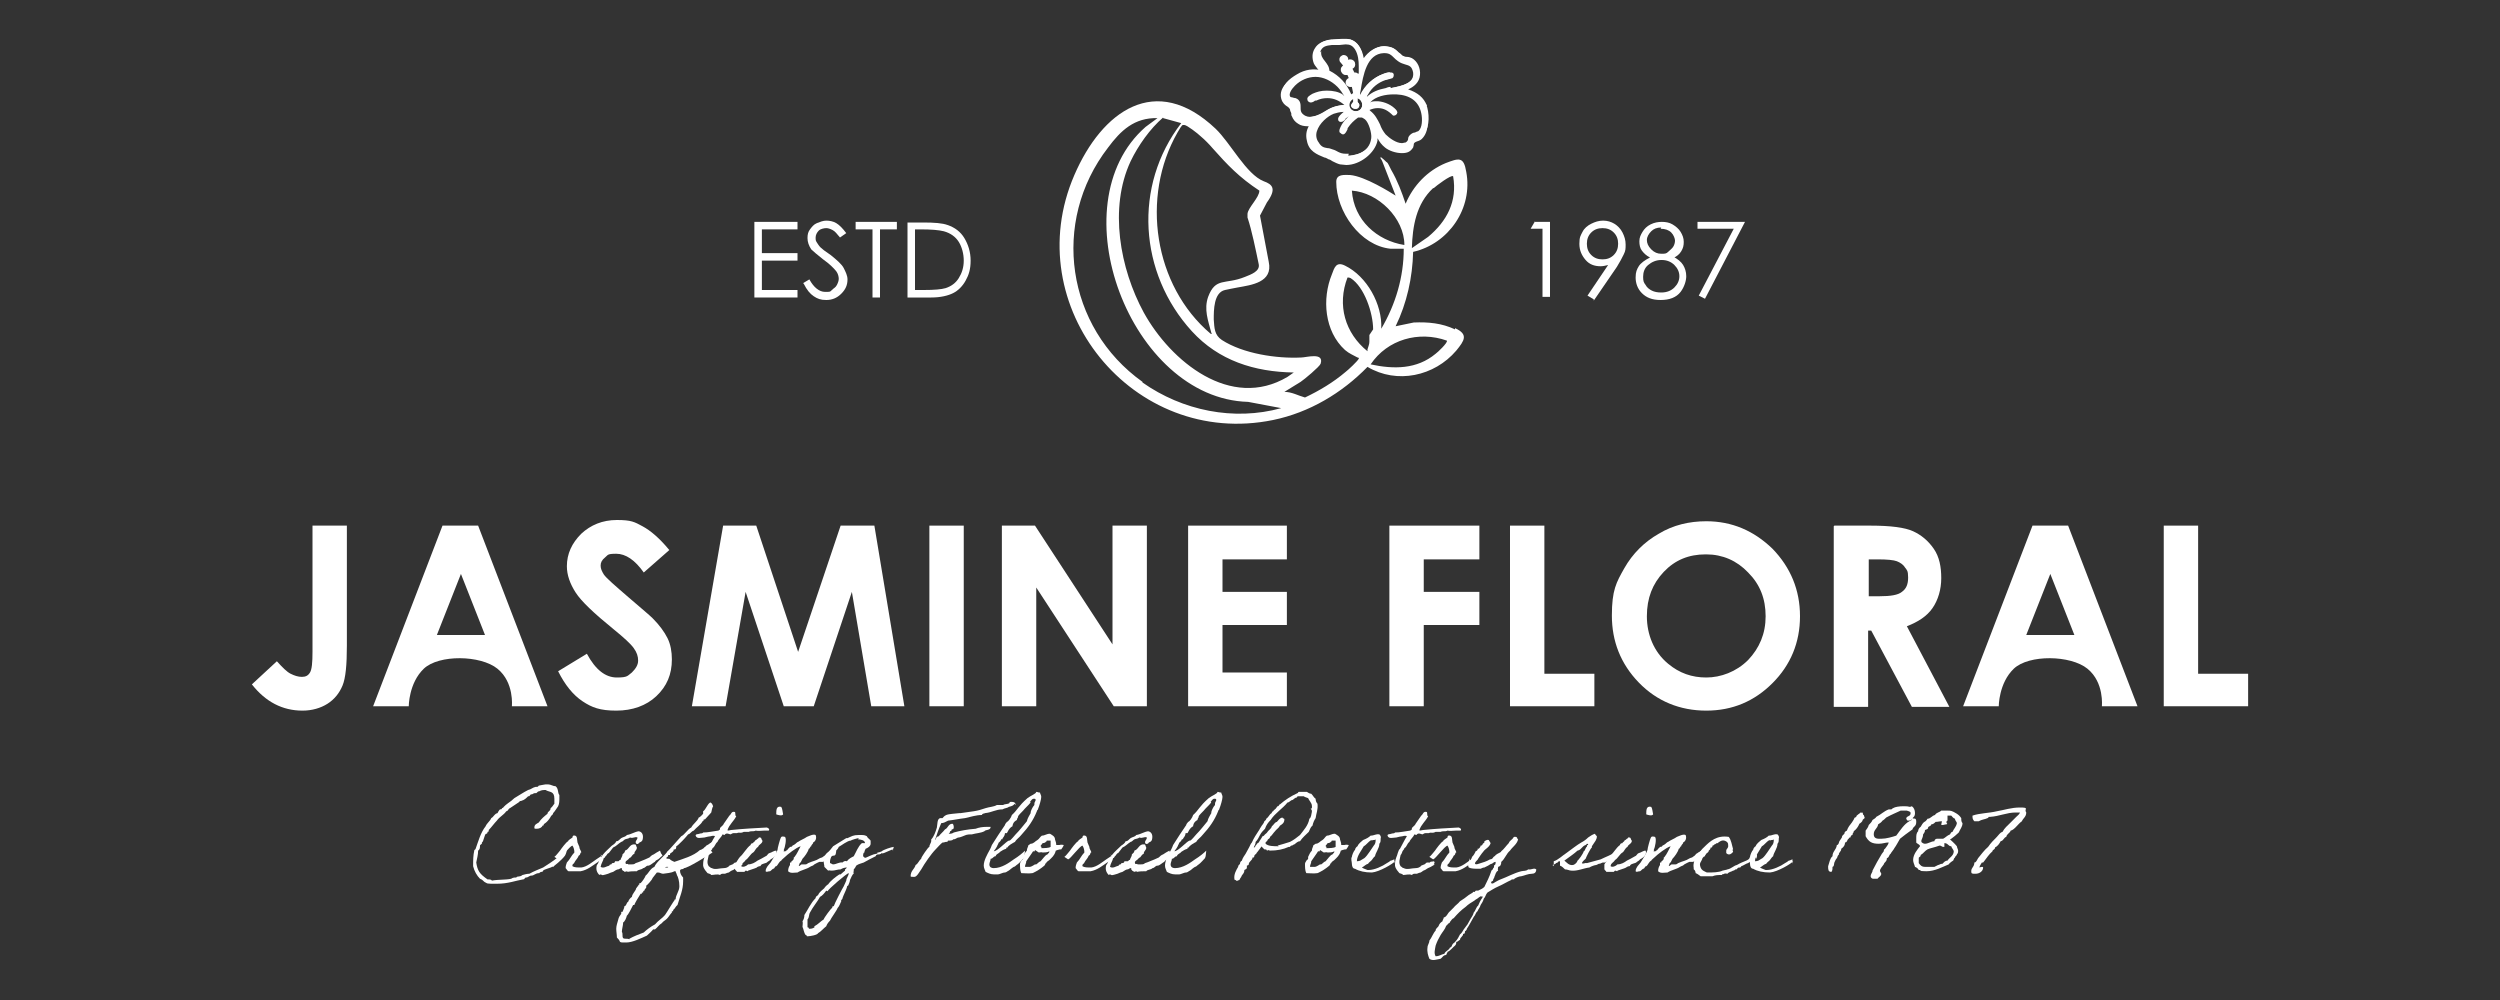 <svg viewBox="0 0 400 160" version="1.1" height="160" width="400" xmlns="http://www.w3.org/2000/svg" id="Layer_1">
  
  <rect x="0" y="0" width="400" height="160" fill="#333333" stroke="none"/>
  
  <defs>
    <style>
      .st0 {
        fill: #fff;
      }
    </style>
  </defs>
  <g>
    <path d="M90.7,135.4c0,0,.1.8-.3,1.5-.6.8-1.7,1.6-1.8,1.7h0c0,.2-.3,0-.3.1s-1.3.4-1.4.6c0,.3-.5.1-.6.4-.7,0-.8.4-1.3.4-.3,0-.5.3-.8.3s-.2.3-.5.3c-1.2.2-2.4.7-4.2.7s-1.4,0-2-.3c-.2-.2-.4-.4-.7-.5-.5-.5-.9-1.2-1.1-2,0-1,0-1.7.2-2.6,0,0,.2-.1.2-.2.4-1.1.8-2.6,1.6-3.6.2-.5.7-.8.9-1.3.4-.2.5-.7,1-.8.1-.2.2-.4.4-.6,0,0,.3,0,.3-.1s0,0,0-.1c0,0,.2,0,.3-.2.2-.2.4-.4.7-.6.3-.2.7-.5,1-.8.7-.4,1.4-.9,2.2-1.3.5-.1.7-.4,1.2-.5,0,0,0,0,0,0,0,0,0,0,.1,0h.1c.2,0,.2-.1.3-.2.4-.1.6-.1,1.1-.2.1,0,.3,0,.4,0,.4,0,.8.3,1.2.3.5.4.3,1.1.6,1.4v.4c0,.5,0,1-.2,1.4-.3.4-.5.8-.8,1.1,0,.3-.3.3-.4.6-.6,1-1.1,1.1-1.1,1.2,0,.1,0,.2-.2.2h0c-.1.3-.5.5-.9.5s-.4,0-.4-.2c0-.5.4-.6.7-.8.4-.6.9-1,1.4-1.4,0-.4.5-.4.5-.9.3-.2.4-.5.6-.7,0-.2,0-.5,0-.8,0-1.3-.8-1-1.4-1.4-.3,0-.7,0-1,.2-.3,0-.3.2-.5.3,0,0-.1,0-.2,0-.3,0-.3.2-.6.2-.2,0-.2.3-.4.3s0,0-.1,0c-.3.3-.6.6-1,.7-.1.1-.4,0-.4.2-.5.3-1,.7-1.5,1-.3.1-.3.5-.6.5-.4.6-1.1.9-1.5,1.5-.4.4-.9,1.1-1.3,1.5,0,.2,0,.3-.2.3h0c0,.1,0,.3-.2.3-.3,0-.4,1.3-.7,1.4.1.3-.3.3-.3.5,0,.3,0,.6-.3.8,0,.7-.2,1.3-.3,1.9.2,1.3.5,1.8,1.8,2.7.3,0,.6,0,.7.2,1-.2,2.2-.1,3.1-.3.1-.1.4-.2.6-.2s.2,0,.2,0c.2-.3.5,0,1-.4.4-.1.7-.2,1.1-.2.7-.4,1.5-.7,2.2-1,.8-.5,1.7-1.1,2.3-1.6.5-.4.9-1,1.3-1.5Z" class="st0"></path>
    <path d="M96.1,136.7s.2.6.2.6c0,0-.6.6-.6.6-.9.6-1.7,1.3-2.8,1.5-.5,0-1.1,0-1.5,0-.2,0-.2,0-.4,0,0,0,0,0,0,0-.2,0-.3-.3-.5-.5,0-.4.1-.6.2-.9.5-.5.7-1.1,1.2-1.6,0-.4-.1-.8-.3-1.1-.5.1-1.9,2.1-2.3,2.2,0,0-.6-.4-.6-.4.3-.2.7-.8.9-1,.2-.3,1-1.4,1.3-1.5,0-.2.6-.5.7-.6,0-.1,0-.4.4-.3.4.1.3.6.4,1.1.1.2.2.5.3.7,0,.4.3.6.3.9-.2,0-.1.2-.2.3,0,.1-.2.2-.2.2-.2.5-.5.7-.7,1.1,0,.2-.4.2-.3.6.3.2.8.2,1.4.2.9-.1,1.8-.9,2.4-1.3.3-.2.9-.6.9-.6Z" class="st0"></path>
    <path d="M106,136.9c-.3.2-.6.6-.9.7-.3.1-.2.3-.5.4-.3.2-.5.4-.8.5-.2,0-.3,0-.5.2-.2.1-.2.2-.4.2-.3.3-.8.2-1,.5-.6,0-1,0-1.5.1,0-.2-.3,0-.5,0,0-.2-.3-.1-.3-.3-.2,0,0-.4-.2-.3-.2,0-.3.2-.5.2-.2,0-.5.2-.8.4-.1,0-.6.2-.8.3-.1,0-.8.3-1,.2,0,0-.2-.2-.4,0-.4-.4-.6-.9-.4-1.6.2-.2.3-.5.4-.9.3-.2.4-.6.6-.8.4-.5.9-.9,1.4-1.4.3-.2.6-.4.7-.7.4,0,.5-.3.8-.5.3-.2.7-.2.9-.5.7-.1,1.2-.5,1.9-.6.6.1.8.7.6,1.4-.1.2-.2.3-.5.4,0,.2-.2.1-.2.2,0,.1-.2,0-.3,0-.3-.4.2-.6.2-1-.4-.2-.7.2-1.2,0-.2.2-.6.2-.8.3-.2.1-.4.4-.6.4-.5.3-.8.7-1.3.9-.2.3-.5.6-.7.9-.2,0-.3.3-.4.4-.2.1-.2.4-.4.4-.1.5-.4.8-.5,1.4.5.3.9-.1,1.4-.2,0-.2.1-.1.2-.2.1,0,.2,0,.2-.2.2,0,.5,0,.5-.3.2,0,.4,0,.5,0,.2,0,.2-.3.4-.2,0-.3.3-.5.3-.9.2-.2.4-.3.4-.6.7-.2.7-1.1,1.6-1,.2,0,.2.4.3.5,0,.5-.4.5-.4,1-.3.1-.4.4-.6.6-.2,0-.3.3-.5.4-.1.1-.4.2-.3.5,0,.3.4,0,.4.2.1,0,.3,0,.5,0,.3,0,.5,0,.7-.2.3-.1.6-.2.8-.3.5-.2,1-.4,1.4-.6.2-.2.4-.4.7-.5.3-.2.6-.4,1-.6,0,0,.2.6.3.6Z" class="st0"></path>
    <path d="M114,136.4c-.6.4-4.1,2.6-4.6,2.5,0,.3-.5,0-.6.4,0,.4.2.8.5,1.1,0,.1,0,.2,0,.3s0,.1,0,.1c0,0,0,.1,0,.2,0,1.4-.5,2.4-.9,3.8-.3.2-.4.6-.7.8v.2h-.2v.2c-.3.3-.5.7-.8,1-.3.3-.6.4-.8.7-.5.3-.7.7-1.1,1h-.3c-.1.2-.9.9-1,1-.9.4-2.3,1.1-3.3,1.1s-.7,0-1-.1c-.1-.3-.3-.5-.5-.7h0c0-.5-.1-.9-.1-1.4s.2-1,.3-1.4h0c.1-.5.3-.7.5-1v-.3h.2c.1-.3.3-.6.3-.9.4-.1.3-.6.6-.7.1-.3.3-.6.6-.8.1-.6.6-.9.7-1.4.1,0,.1-.3.3-.3,0-.1,0-.2.2-.3v-.2h.2c.3-.3.7-.9.8-1.2.5-.4.7-1.1,1.4-1.4.3-.8,1.8-1.9,2.1-2.5.2-.1,1.9-2.1,2.2-2.4.5-.2,1.1-1.2,1.6-1.4.3-.6,1-1,1.2-1.6.2,0,.7-.6.7-.6v-.4c.4-.2.8-1.4,1.2-1.4.3.2.3.4.4.6-.2.3-.2.7-.3,1-.4.4-.7.8-1,1.1h-.2c0,.2-.1.3-.2.3-.2.5-1,1-1.4,1.5-.4.1-.5.5-.9.6-.2.3-1.7,1.9-1.9,1.9,0,.2,0,.6-.4.5,0,.4-.4.5-.6.7v.2h-.3v.2c-.1.1-.3.2-.3.3.1.2.5,0,.6.2.2.2.5.3.7.4,1.4-.5,3-.9,4.1-1.9.2,0,.4-.2.6-.3.1-.2.3-.2.4-.4.5-.2.7-.6,1.2-.6h0c0,.1,0,.2,0,.3s0,.1,0,.2c0,0-.5.6-.6.7ZM100.7,150.2c.7-.4,1.5-.7,2.3-1,.4-.4,1.2-1,1.8-1.3.5-.6,1.2-1,1.6-1.5.3-.4,1.4-2.3,1.5-2.3,0-.1,0-.2.2-.2,0-.7.6-1.3.6-2.1s-.2-1.5-.4-1.8c0-.2-.2-.4-.2-.6h-.2c-.5.3-1.3.3-1.8.4-.3,0-.5-.2-.8-.2h-.2c-.2.3-.5.6-.7.9,0,.2-.9,1.2-1,1.2v.3c-.1.2-.3.3-.3.5-.2,0-.2.2-.2.3h-.2v.2h-.2c-.2.3-1,1.6-1,1.8h-.2c-.2.4-.8,1.6-1,1.7-.1.4-.3.9-.6,1.1,0,.5-.2,1-.2,1.5.2.3,0,.7.2,1,.3.2.7,0,1,.2ZM106.3,138.8c.1,0,.2,0,.4,0s.2,0,.2-.1h0s-.2,0-.2,0c-.1,0-.3,0-.3.2Z" class="st0"></path>
    <path d="M118.9,138.3c-.4.2-.6.4-.9.5-.2,0-.5.3-.7.4,0,0-.3.1-.4.2-.1,0-.1.1-.3.2-.1,0-.4.1-.6.2-.3,0,0,0-.3,0-.2,0-.3,0-.5.2-.4-.2-1,0-1.4,0-.1-.2-.4-.2-.6-.3-.2-.3-.6-.6-.7-1.2,0-.4,0-.8.2-1.3.2-.4.3-1.2.6-1.4.4-.7.7-1.4,1.1-2-.1-.1-.4-.1-.7,0-.2,0-.6.1-1,.2-.5,0-1.2.3-1.4-.3,0-.3.4-.2.6-.3.2-.1.5,0,.6-.2.8,0,1.6-.2,2.4-.3.1,0,.3-.2.3-.2,0,0,0-.2,0-.2.1-.2.5-.4.6-.7.3-.4.6-.9.9-1.3.3-.2.3-.7.8-.6.3,0,0,.6.3.7-.4.8-1.1,1.3-1.4,2.2,0,.2.4,0,.6,0,1.9-.2,3.8-.3,5.7-.4.2.1.5.2.3.5-.4,0-.8,0-.8,0-.5,0-.8.1-1.3,0-.4.2-.7,0-1.1.2-.3,0-.6,0-.8,0-.6.3-.6,0-1.1.2q-.2,0-.5,0c-.2,0-.3.1-.5.2-.2,0-.6-.3-.9,0,0,.2-.3,0-.4,0-.2.5-.6.7-.8,1.2-.4.3-.4.8-.8,1,0,.2-.2.3-.3.5-.1.2-.1.4-.3.6-.1.6-.4,1.2,0,1.8.2.1.3.3.5.3,0,0,0,0,0,0,.5.3,1.3,0,1.9,0,.3,0,.7-.1.9-.4,0,0,.5-.2.5-.2.1,0,.2-.2.4-.3.1,0,.4,0,.5,0,0-.2.4-.1.6-.2.3.2,0,.4,0,.5Z" class="st0"></path>
    <path d="M121.7,138.6c0-.1-.6.1-.6.2-.4.2-.9.3-1.4.5,0,.2-.2,0-.4,0,0,0-.2.2-.2.2-.4,0-.9,0-1.2,0,0-.2-.3-.2-.3-.5,0-.3,0-.6,0-.7.2-.3.6-1,.8-1.2.5-.4,1.1-1.5,1.7-1.9,0-.2.2-.3.4-.3,0-.2.3-.2.3-.4.2-.1.3-.2.4-.3.2,0,.1-.3.4-.2.3,0,.2.4.4.5,0,.5-.6.6-.7,1-.4.2-.5.7-.8.9-.4.2-.8,1-1.2,1.2-.2.4-.7.5-.7,1,.3.2.8,0,1.1-.3.6,0,1.1-.3,1.5-.6.4-.2.8-.4,1.3-.7.3-.1.3-.4.6-.5.4-.1.7-.4,1.1-.4.2.5-.1,1-.9,1.4-.1.2-.4.3-.5.4-.2.3-.9.2-1.1.6ZM125,129.1c.2.3.2.8.3,1.2-.2.3-.8.1-1.1,0,0-.7,0-1.4.8-1.2Z" class="st0"></path>
    <path d="M131.1,137.9c-.3.1-.4.2-.8.4-.3.3-.4.2-.7.4-.6.4-1.4.5-2,.9-.5,0-1.1.2-1.5-.2,0-.4.1-.7.3-1,0,0,0-.2,0-.2,0,0,0-.1,0-.2,0,0,.1,0,.2,0,0-.1,0-.2.2-.3,0,0,.2-.2.2-.3,0,0,0-.1,0-.2,0,0,.1,0,.2-.2.2-.2.7-1.2.9-1.6-.7.2-2.1,1.3-2.6,1.8-.2.2-.4.3-.5.5-.4.2-.5.7-.8.9-.3,0-.2.4-.5.4-.2.1-.3.3-.5.4-.4,0-.5.2-.7,0,0-.4.2-.6.3-.8.2-.2.3-.4.5-.6.3-.5.9-1.4,1.1-2,0-.3.4-1.7.5-1.9.1-.3.3-.3.7-.2.3.3,0,1.7-.2,2.1.1,0,0,0,0,.2h0c0,.2.1-.1.3,0,.2,0,0-.2.3-.2,0-.2.3-.3.4-.5.2,0,.3,0,.4-.2.2-.1.4-.2.6-.4,0,0,.2-.2.3-.2.4-.3,1-.5,1.4-.8.3-.1,1-.5,1.4-.3.2.5,0,1-.4,1.2,0,.3-.3.3-.3.6-.2,0-.2.4-.4.4-.1.5-.7,1.3-1,1.6-.1.2-.2.4-.3.6-.2,0-.2.4-.3.5.1.2.3-.2.5-.2.2,0,.4,0,.6,0,.2,0,.2-.1.4-.2.9-.4,1.1-.3,1.9-.8.4-.1.3-.1.6-.3.2-.1.3-.3.4-.4.1,0,.4-.3.5-.3.3-.2.6-.4,1.1-.5,0,.8-.1,1.1-.4,1.1-.2,0-.4.1-.4.2-.3.3-1,.6-1.3.8Z" class="st0"></path>
    <path d="M142.8,135.9c-.5.2-.9.4-1.4.6h0c-.2,0-.2.1-.4,0,0,.2-.2.1-.3.2-.3,0-.5,0-.6.3-.4.2-1.6.8-1.9,1-.5.2-.8.2-1.2.5-.1.2-.2.4-.4.6,0,0,0,.1,0,.2,0,.2-.1.3,0,.5-.2,0-.5.8-.6,1,0,.2-.2.7-.3.9-.1,0-.2.1-.2.3-.2.6-.5,1.1-.7,1.7h0c0,.3-.3.2-.2.5-.2.4-.3.8-.6,1.1,0,.2-1.1,1.7-1.2,2-.3.3-.5.6-.6.9-.4.3-.9.9-1.3,1.1-.1.3-1.3.5-1.6.5h-.2c0-.1-.1-.2-.2-.2-.3-.4-.3-.9-.5-1.3h0c0-.4.1-.6,0-.9.2-.3.3-.6.3-1,.6-.9,1-1.9,1.8-2.7,0-.3.2-.3.4-.5.2-.5.7-.8,1-1.1,0-.1.5-.6.6-.6.4-.6,1.2-1.2,1.8-1.6h.2c.3-.3.5-.4.7-.6v-.2c.1,0,.3-.3.3-.3-.3,0-.7.1-1,.3-.5,0-.9.2-1.4.2s-.3-.1-.6,0c-.2-.2-.4-.4-.6-.6h0c0-.3-.1-.5-.1-.7,0-.6.3-1,.5-1.5.4-.3.7-.7,1-1.1l2.1-1.3h.2c.7-.3.9-.5,1.8-.5s.9,0,1.3.2c.1.3.4.4.6.7v.5c0,.4-.5.7-.8.8-.1.2-.2.4-.2.6-.2,0-.2.4-.2.6h0c0,0,.2.2.2.2.1,0,.2.1.3,0,.5-.2,1-.5,1.6-.6.1,0,.2,0,.2-.2.3,0,.4-.1.7-.2.1-.2,1.6-.7,1.9-.7s0,0,0,0c0,.2-.2.4-.1.7ZM132.2,142.5c-.3.4-.6.8-1,1-.3.6-1.2,1.7-1.6,2.5-.2.3-.1.8-.4,1.1,0,0,0,.2,0,.2v1c0,.2.3,0,.2.3,0,0,.1,0,.2,0,.3,0,.5-.1.7-.2v-.2c.6-.3,1-.8,1.5-1.1,0-.2,1.2-1.8,1.3-1.8.1,0,0-.4.3-.3.1-.4,1.4-2.9,1.6-3.2.2-.4.3-.7.4-.9,0-.4.4-.8.4-1.2s0,0,0,0c-.3,0-3.3,2.6-3.4,2.9ZM137.4,134.1c-.2,0-1.2.3-1.3.4-.5,0-1.5.8-1.9,1-.1.3-.3.5-.6.7-.1.3-.3.5-.6.7,0,.3-.2.6-.2.9s0,.2,0,.3c.2,0,.3.2.5.2.5,0,1-.4,1.5-.3.2-.2.4-.3.7-.2.3-.4.7-.6,1.1-.8.4-.7.7-1.6,1.3-2.1.2,0,.3,0,.5,0h0c0-.5-.8-.6-1.1-.6Z" class="st0"></path>
    <path d="M162.3,128.6c-.1.3-.5.4-.9.5-.2.2-.7.2-1,.4-1.1,0-1.7.5-2.8.6-.1.1-.4,0-.5.3-.9,0-1.8.3-2.7.5-.9.1-1.8.3-2.7.4-.4.2-.7.4-1.1.4-.4.9-.7,1.8-1,2.7,0,0,0,0,0,0,.1,0,.2-.4.3-.5h0c.1,0,.2-.1.3-.1s0,0,0,0c.3-.4.7-.7,1-1.1.5-.2.5-.9,1.2-.9.1,0,.2.3.2.5s0,.4-.3.4c-.1.1,0,.3-.3.3h0s0,0,0,.1c0,.2-.2.2-.2.3,0,0,.1,0,.2,0,.2,0,.5-.1.6-.2,1.1-.3,2.2-.5,3.5-.6.5-.2,1.1-.3,1.7-.3,0,0,0,0,0,0,.2,0,.4,0,.5,0s.1,0,.2,0c0,.6-.8.4-1,.7-.6.3-1.3.3-2,.5,0,0,0,0,0,0-.4,0-.8,0-1.2.2,0,0-.7.3-.9.3s0,0-.1,0c-.3.1-.4.3-.8.3-.1.2-.5.2-.8.2,0,0,0,0,0,0-.1,0,0,.2-.2.2s0,0-.1,0,0,0,0,0h0c-.2,0-.3.1-.5.1s0,0-.1,0c-.4.3-.7.7-1.1,1.1-.7.7-1.8,2.3-2.3,3.2-.3.4-.7,1.2-1.1,1.2s-.6,0-.6-.1c0-.9.6-1.1.8-1.8.4-.2.5-.7.9-1,0,0,0,0,0-.1,0-.1,1.1-1.8,1.3-1.8,0-.4.3-.6.3-1s0-.1,0-.2c.4-.4.7-1.2.9-1.9.1-.4,0-1.5.6-1.5s.1,0,.3,0c.2-.2.2-.3.6-.5.5-.2,1.4-.2,2.1-.3.1,0,.1,0,.2,0,.7-.1,1.4-.2,2.1-.3.7-.1,1.3-.3,1.9-.5.6-.2,1.3-.2,1.8-.5,0,0,.1,0,.2,0,.3,0,.4,0,.7,0h.1c.3-.2.7-.1,1-.3,0,0,0-.2.2-.2h0c0,0,.1,0,.2,0,.3,0,.6.1.6.5Z" class="st0"></path>
    <path d="M163.8,137.3s-.8.9-1,1c-.2.1-.4.4-.6.4-.2.1-.8.6-.8.6-.1,0-.4.3-.6.3s0,0-.1,0c-.2,0-.8.3-1,.3-.5,0-.5,0-.7,0-.5,0-.9-.2-1.3-.4-.1-.3-.3-.6-.3-1,0-.8.5-1.7,1-2.6.1-.2.2-.4.3-.7.7-1.1,1.4-2.2,2.1-3.2,0-.2.2-.3.3-.5.2,0,.7-.7.8-1.1.9-.8,1-1.4,2.5-2.7.5-.4,1.4-.7,1.4-1,.2,0,.3.1.5.1s0,0,.1,0c0,.2.2.4.2.7,0,.4-.3,1.4-.5,1.9,0,.2-.2.2-.2.4-.6,1.5-1.4,2.6-2.5,3.8-.3.4-.8.7-1,1.1-.4.2-1.1.6-1.2.9-.2,0-.2,0-.2.2-.4.1-.7.3-1,.5-.2.3-.6.3-.7.7-.4,0-.4.4-.8.4,0,.3-.2.6-.2.9,0,.5.4.6.7.6,1.3,0,2.5-.9,3.2-1.4.8-.5,1.4-1,1.8-1.4,0,0-.1,1-.1.9ZM164.9,128.4c-.4.5-.9.9-1.2,1.3-.2.2-.8.8-.8.9,0,.3-.2.3-.2.6-.6.3-.7.8-.7,1-.6.3-.8,1-.9,1.1,0,0-.2,0-.3,0-.1.7-.4.7-.4.9s-.2,0-.2.1-.3.5-.4.5c0,0-.2.5-.2.4,0,.2-.5.9-.6,1,.6,0,1.9-1.5,2.4-1.7,0,0,0,0,.1,0,.2,0,.8-.8,1-1,.7-.7,1.2-1.4,1.8-2.1.1-.5.4-.9.6-1.3.1,0,0,0,0-.1,0-.2.3-.9.6-1.2,0,0,0-.1,0-.2,0-.3.2-.4.2-.6s-.1-.2-.3-.2c-.3,0-.4.3-.6.5Z" class="st0"></path>
    <path d="M164.5,135.3c0,0,.2-.2.4-.3.5,0,.7-.4,1.1-.6.3-.2.4-.5.7-.7.5,0,.7-.3,1.3-.3.3.2.8.4.8.9.1.3.2.6.2.9,0,0,.1,0,.2,0,.2,0,0,0,.3,0,.3-.1.7,0,.7,0,0,.1-.3.6-.4.7,0,0-.1,0-.2,0-.3.1-.1,0-.4.1-.3.1-.3.1-.3.2-.2.7-.6,1-1,1.4-.1.1-.5.3-.5.5-.2,0-.1.2-.3.4-.6.5-1.2.9-1.9,1.2-.6.1-1.4,0-1.8,0-.2-.4-.2-1-.2-1.5,0-.2.2-.4.3-.6,0,0,.2-.1.2-.2,0-.1,0-.2,0-.3.2-.4.3-.7.6-1,0-.2.1-.5.2-.7ZM165.4,136.2c-.2,0-.2.2-.3.3-.3.4-.6.9-.9,1.3,0,.4-.2.5-.2.9h.8c.2,0,.8-.4.8-.4,0,0,0,0,.2,0,.3-.2.4-.4.7-.5.2-.2.3-.4.5-.6.2-.2.3-.4.6-.5.1-.2.3-.2.3-.5-.3.2-.8.2-1.1.2-.1-.1-.4,0-.6,0-.2-.1-.4-.3-.6-.4,0,.1-.1.1,0,.2ZM167.4,134.6c-.1.2-.3.3-.6.3,0,.2-.5.4-.2.6,0-.1.1,0,0,.2.5,0,1.2,0,1.5-.2,0-.3,0-.8,0-1-.1,0-.5,0-.6,0,0,0-.1,0,0,.2Z" class="st0"></path>
    <path d="M177.7,136.7s.2.6.2.6c0,0-.6.6-.6.6-.9.6-1.7,1.3-2.8,1.5-.5,0-1.1,0-1.5,0-.2,0-.2,0-.4,0,0,0,0,0,0,0-.2,0-.3-.3-.5-.5,0-.4.1-.6.2-.9.5-.5.7-1.1,1.2-1.6,0-.4-.1-.8-.3-1.1-.5.1-1.9,2.1-2.3,2.2,0,0-.6-.4-.6-.4.3-.2.7-.8.9-1,.2-.3,1-1.4,1.3-1.5,0-.2.6-.5.7-.6,0-.1,0-.4.4-.3.4.1.3.6.4,1.1.1.2.2.5.3.7,0,.4.3.6.3.9-.2,0-.1.2-.2.3,0,.1-.2.2-.2.2-.2.5-.5.7-.7,1.1,0,.2-.4.2-.3.6.3.2.8.2,1.4.2.9-.1,1.8-.9,2.4-1.3.3-.2.9-.6.9-.6Z" class="st0"></path>
    <path d="M187.5,136.9c-.3.2-.6.6-.9.7-.3.1-.2.3-.5.4-.3.2-.5.4-.8.5-.2,0-.3,0-.5.2-.2.1-.2.2-.4.2-.3.3-.8.2-1,.5-.6,0-1,0-1.5.1,0-.2-.3,0-.5,0,0-.2-.3-.1-.3-.3-.2,0,0-.4-.2-.3-.2,0-.3.2-.5.2-.2,0-.5.2-.8.4-.1,0-.6.2-.8.3-.1,0-.8.3-1,.2,0,0-.2-.2-.4,0-.4-.4-.6-.9-.4-1.6.2-.2.3-.5.4-.9.3-.2.4-.6.6-.8.4-.5.9-.9,1.4-1.4.3-.2.6-.4.7-.7.4,0,.5-.3.8-.5.3-.2.7-.2.9-.5.7-.1,1.2-.5,1.9-.6.6.1.8.7.6,1.4-.1.2-.2.3-.5.4,0,.2-.2.1-.2.2,0,.1-.2,0-.3,0-.3-.4.2-.6.2-1-.4-.2-.7.2-1.2,0-.2.2-.6.2-.8.3-.2.1-.4.4-.6.4-.5.3-.8.7-1.3.9-.2.3-.5.6-.7.9-.2,0-.3.3-.4.4-.2.1-.2.4-.4.4-.1.5-.4.8-.5,1.4.5.3.9-.1,1.4-.2,0-.2.1-.1.2-.2.1,0,.2,0,.2-.2.2,0,.5,0,.5-.3.2,0,.4,0,.5,0,.2,0,.2-.3.4-.2,0-.3.3-.5.3-.9.2-.2.4-.3.4-.6.7-.2.7-1.1,1.6-1,.2,0,.2.4.3.5,0,.5-.4.5-.4,1-.3.1-.4.4-.6.6-.2,0-.3.3-.5.4-.1.1-.4.2-.3.5,0,.3.4,0,.4.2.1,0,.3,0,.5,0,.3,0,.5,0,.7-.2.3-.1.6-.2.8-.3.5-.2,1-.4,1.4-.6.2-.2.4-.4.7-.5.3-.2.6-.4,1-.6,0,0,.2.6.3.6Z" class="st0"></path>
    <path d="M192.8,137.3s-.8.9-1,1c-.2.1-.4.4-.6.4-.2.1-.8.6-.8.6-.1,0-.4.3-.6.3s0,0-.1,0c-.2,0-.8.3-1,.3-.5,0-.5,0-.7,0-.5,0-.9-.2-1.3-.4-.1-.3-.3-.6-.3-1,0-.8.5-1.7,1-2.6.1-.2.2-.4.3-.7.7-1.1,1.4-2.2,2.1-3.2,0-.2.2-.3.3-.5.2,0,.7-.7.8-1.1.9-.8,1-1.4,2.5-2.7.5-.4,1.4-.7,1.4-1,.2,0,.3.1.5.1s0,0,.1,0c0,.2.2.4.2.7,0,.4-.3,1.4-.5,1.9,0,.2-.2.2-.2.4-.6,1.5-1.4,2.6-2.5,3.8-.3.4-.8.7-1,1.1-.4.2-1.1.6-1.2.9-.2,0-.2,0-.2.2-.4.1-.7.3-1,.5-.2.3-.6.3-.7.7-.4,0-.4.4-.8.4,0,.3-.2.6-.2.9,0,.5.4.6.7.6,1.3,0,2.5-.9,3.2-1.4.8-.5,1.4-1,1.8-1.4,0,0-.1,1-.1.9ZM193.8,128.4c-.4.5-.9.9-1.2,1.3-.2.2-.8.8-.8.9,0,.3-.2.3-.2.6-.6.3-.7.8-.7,1-.6.3-.8,1-.9,1.1,0,0-.2,0-.3,0-.1.7-.4.7-.4.9s-.2,0-.2.1-.3.5-.4.5c0,0-.2.5-.2.4,0,.2-.5.9-.6,1,.6,0,1.9-1.5,2.4-1.7,0,0,0,0,.1,0,.2,0,.8-.8,1-1,.7-.7,1.2-1.4,1.8-2.1.1-.5.4-.9.6-1.3.1,0,0,0,0-.1,0-.2.3-.9.6-1.2,0,0,0-.1,0-.2,0-.3.2-.4.2-.6s-.1-.2-.3-.2c-.3,0-.4.3-.6.5Z" class="st0"></path>
    <path d="M201.9,135.3c-.2.4-.5.7-.7,1,0,0-.2.2-.2.3,0,0-.3.2-.3.3,0,0,0,.4-.3.3,0,.5-.6.6-.6,1.1,0,.1-.2.2-.3.2,0,.1,0,.3,0,.3,0,.3-.3.3-.4.4,0,.6-.4.7-.5,1.1-.1.1-.2.3-.3.5-.2,0-.4.3-.6,0-.2,0-.2-.1-.2-.2-.1-.7.3-1.4.6-1.9,0-.3.2-.3.3-.5,0-.2.1-.4.3-.5.1-.4.4-.8.6-1.1.2-.4.4-.7.6-1.1.1-.2.2-.5.4-.7.3-.7.7-1.3,1.1-1.9.1-.1.2-.4.3-.5.2-.4.5-.6.6-1,.1-.1.3-.2.3-.4.3-.2.5-.6.7-.8.2,0,.2-.4.4-.4.1-.2.3-.3.4-.4.1-.1.2-.3.3-.4.3,0,.2-.3.4-.3.8-.7,1.7-1.3,2.8-1.8.1,0,.1-.2.2-.2h1.3c.2.1.4.3.7.3.3.3.4.6.7.8,0,.3.1.6.3.8.1,1-.2,1.5-.3,2.3-.2.3-.4.7-.5,1.2-.3.2-.4.6-.6,1-.5.5-1,.9-1.4,1.5-.4,0-.6.3-.9.5-.2,0-.2.2-.5.2-.1,0-.2.3-.4.2-.9.4-1.8.6-3.1.6,0-.2-.3,0-.4,0,0-.2-.2-.2-.4-.2-.2-.2-.4-.4-.6-.6ZM204.4,135.3c.7-.2,1.4-.4,2-.6.6-.3,1.1-.7,1.6-1.1.6-.8,1.3-1.5,1.5-2.6.3-.2.3-.7.4-1.1,0-.3,0-.3-.2-.5.3,0,.2-.4.2-.5,0-.4-.5-.9-.6-1.2-.3-.1-.6-.2-.7-.3-.4,0-.5,0-.9,0-.1,0-.2.1-.2.2-.3,0-.5.3-.7.4-.3,0-.5.4-.8.4-.8,1-2,1.7-2.7,2.8-.4.4-.7.8-.9,1.4-.3.3-.6.6-.8,1-.2.4-.4.8-.7,1.1,0,.4-.2.6-.3.9.3,0,.2-.3.4-.4.1-.2.2-.3.4-.4.2-.4.4-.6.6-1,.2,0,.3-.2.4-.3.1-.1.3-.2.4-.4.2-.3.6-.5.7-.9.3-.2.4-.6.8-.7.3-.3.4-.6.9-.7,0,.2.3.1.3.3,0,.6-.4.8-.7,1-.2.4-.6.6-.8.9-.3.3-.5.7-.8.9,0,.3-.3.3-.4.5,0,.3-.4.2-.3.6.4.4,1.3.4,2.1.4Z" class="st0"></path>
    <path d="M210.1,135.3c0,0,.2-.2.4-.3.5,0,.7-.4,1.1-.6.3-.2.4-.5.7-.7.5,0,.7-.3,1.3-.3.3.2.8.4.8.9.1.3.2.6.2.9,0,0,.1,0,.2,0,.2,0,0,0,.3,0,.3-.1.7,0,.7,0,0,.1-.3.6-.4.7,0,0-.1,0-.2,0-.3.1-.1,0-.4.1-.3.1-.3.1-.3.2-.2.7-.6,1-1,1.4-.1.1-.5.3-.5.5-.2,0-.1.2-.3.4-.6.5-1.2.9-1.9,1.2-.6.1-1.4,0-1.8,0-.2-.4-.2-1-.2-1.5,0-.2.2-.4.3-.6,0,0,.2-.1.2-.2,0-.1,0-.2,0-.3.2-.4.3-.7.6-1,0-.2.1-.5.2-.7ZM211,136.2c-.2,0-.2.2-.3.3-.3.4-.6.9-.9,1.3,0,.4-.2.5-.2.9h.8c.2,0,.8-.4.8-.4,0,0,0,0,.2,0,.3-.2.4-.4.7-.5.2-.2.3-.4.5-.6.2-.2.3-.4.6-.5.1-.2.3-.2.3-.5-.3.2-.8.2-1.1.2-.1-.1-.4,0-.6,0-.2-.1-.4-.3-.6-.4,0,.1-.1.1,0,.2ZM213,134.6c-.1.2-.3.3-.6.3,0,.2-.5.4-.2.6,0-.1.1,0,0,.2.5,0,1.2,0,1.5-.2,0-.3,0-.8,0-1-.1,0-.5,0-.6,0,0,0-.1,0,0,.2Z" class="st0"></path>
    <path d="M223.2,137.8c-.3.4-2.5,1.7-3.7,1.8-1.1,0-2-.2-2.7-.6-.4,0-.5-.5-.5-.8,0-.3-.2-.8,0-1.1,0,0,0,0,0,0,0-.2.3-1,.5-1.1,0-.2.2-.5.4-.6.2-.5.6-.7.9-1,.5-.2.9-.4,1.2-.7.6,0,.8-.3,1.4-.2.2.2.3.4.2.7,0,.1,0,.1,0,.2,0,.1,0,.4-.2.6,0,.7-.6,1.4-.7,2-.2.1-.4.5-.6.7-.2.2-.4.3-.5.5-.4.1-.6.4-1,.6.3.2.7.3.9.4h.2c.9,0,2.2-.6,2.9-1.1.2-.1.5-.3.6-.4.2,0,.5-.2.6-.2,0,0,0,.6,0,.7ZM219.4,134.4c-.5.3-.8.8-1.2,1-.3.6-1.1,1.5-1.1,2.4.3,0,.6-.1.7-.2.2-.1.3-.2.5-.3.5-.4,1.2-1.6,1.5-2,.2-.2.3-.5.3-.8,0,0,0-.2,0-.2-.2.2-.4,0-.6.2Z" class="st0"></path>
    <path d="M229.6,138.3c-.4.2-.6.4-.9.5s-.5.3-.7.4c0,0-.3.1-.4.2,0,0-.1.1-.3.2-.1,0-.4.1-.6.2-.3,0,0,0-.3,0-.2,0-.3,0-.5.2-.4-.2-1,0-1.4,0-.1-.2-.4-.2-.6-.3-.2-.3-.6-.6-.7-1.2,0-.4,0-.8.2-1.3.2-.4.3-1.2.6-1.4.4-.7.7-1.4,1.1-2-.1-.1-.4-.1-.7,0-.2,0-.6.1-1,.2-.5,0-1.2.3-1.4-.3,0-.3.4-.2.6-.3.2-.1.5,0,.6-.2.8,0,1.6-.2,2.4-.3.1,0,.3-.2.3-.2,0,0,0-.2,0-.2.1-.2.5-.4.6-.7.3-.4.6-.9.9-1.3.3-.2.3-.7.8-.6.3,0,0,.6.3.7-.4.8-1.1,1.3-1.4,2.2,0,.2.4,0,.6,0,1.9-.2,3.8-.3,5.7-.4.2.1.5.2.3.5-.4,0-.8,0-.8,0-.5,0-.8.1-1.3,0-.4.2-.7,0-1.1.2-.3,0-.6,0-.8,0-.6.3-.6,0-1.1.2q-.2,0-.5,0c-.2,0-.3.1-.5.2-.2,0-.6-.3-.9,0,0,.2-.3,0-.4,0-.2.5-.6.7-.8,1.2-.4.3-.4.8-.8,1,0,.2-.2.3-.3.5-.1.2-.1.4-.3.6-.1.6-.4,1.2,0,1.8.2.1.3.3.5.3,0,0,0,0,0,0,.5.3,1.3,0,1.9,0,.3,0,.7-.1.9-.4,0,0,.5-.2.5-.2.1,0,.2-.2.4-.3.1,0,.4,0,.5,0,0-.2.4-.1.6-.2.3.2,0,.4,0,.5Z" class="st0"></path>
    <path d="M236.1,136.7s.2.6.2.6c0,0-.6.6-.6.6-.9.6-1.7,1.3-2.8,1.5-.5,0-1.1,0-1.5,0-.2,0-.2,0-.4,0,0,0,0,0,0,0-.2,0-.3-.3-.5-.5,0-.4.1-.6.2-.9.5-.5.7-1.1,1.2-1.6,0-.4-.1-.8-.3-1.1-.5.1-1.9,2.1-2.3,2.2,0,0-.6-.4-.6-.4.3-.2.7-.8.9-1,.2-.3,1-1.4,1.3-1.5,0-.2.6-.5.7-.6,0-.1,0-.4.4-.3.4.1.3.6.4,1.1.1.2.2.5.3.7,0,.4.3.6.3.9-.2,0-.1.2-.2.3,0,.1-.2.2-.2.2-.2.5-.5.7-.7,1.1,0,.2-.4.2-.3.6.3.2.8.2,1.4.2.9-.1,1.8-.9,2.4-1.3.3-.2.9-.6.9-.6Z" class="st0"></path>
    <path d="M235.2,137.8c.1,0,.3-.7.4-.8.1,0,.5-.7.5-.8.1,0,.2-.1.3-.2s0-.1,0-.2c0,0,.1,0,.2,0,.1-.1.3-.3.3-.5.2,0,.3-.1.3-.2s.2-.2.3-.3c0,0,0-.2,0-.2.1,0,.3-.3.7-.2.1.2.2.3.3.5-.2.7-.9.9-1.2,1.4-.2.2-.6.8-.8,1.1-.1.3-.5.4-.5.8.2.2.5,0,.6,0,.7-.2,1.3-.4,1.8-.7.2,0,.4-.1.5-.3s.2-.1.2-.2c0,0,.2-.1.2-.2.1-.1.5-.3.7-.4,0,0,.2-.1.2-.2.4-.3.8-.9,1.2-1.3.1-.3.3-.4.5-.6.2-.1.2-.5.6-.4.3,0,.2.3.4.4-.2.8-.9,1.2-1.3,1.8-.6.5-.8,1.3-1.4,1.8,0,.4-.1.7-.5.8,0,.3-.1.4,0,.6-.4.2-.4.6-.6,1,0,.2-.2.3-.2.5,0,.3-.4.1-.3.5.2.2.5-.1.7-.2.2-.1.5-.3.8-.4,1.1-.4,2.1-1,3.3-1.3.4-.1.8,0,1.1-.3.6.1.9-.3,1.3,0,0,.5-.3.7-.7.7-.6,0-1.2.3-1.7.4-.3,0-.8.2-1.1.4,0,.2-.5,0-.5.2-.7.3-1.3.7-2,1-.7.3-1.3.7-1.8,1-.3.3-.3.7-.6,1-.1.4-.3.7-.5,1-.1.4-.4.7-.5,1-.3.2-.3.6-.6.9-.4.7-.7,1.3-1.1,1.9,0,.1-.1.3-.3.4,0,0,0,0,0,0,0,.1,0,.5-.3.4,0,.5-.5.5-.5,1-.2,0-.3.3-.6.3,0,.2,0,.4-.2.6-.4.3-.7.8-1.2,1,0,.2-.2.3-.2.5-.5,0-.6.4-.9.6-.6.1-1.3.4-1.8,0-.2-.5-.4-1.1-.3-1.8,0-.4.3-.7.3-1.1.4-.5.6-1.2,1-1.6,0-.4.4-.5.5-.8.1-.3.3-.5.6-.7,0-.2.2-.4.2-.6.5-.1.6-.7,1-1,.2-.2.4-.4.6-.6.2-.3.7-.6,1-1,.5-.3.9-.6,1.4-1,.2-.1.3-.2.5-.3,0,0,.2-.1.2-.2,0,0,.2,0,.3,0,0,0,0-.2.2-.2.1,0,.2,0,.3,0,.4-.2.7-.3,1-.6.4-.8.8-1.6,1.1-2.5,0-.2.3-.2.3-.5.2,0,.1-.4.2-.5.2,0,.2-.3.2-.5-.3,0-.4.2-.6.3-.2,0-.4.2-.6.3,0,0,0,0,0,0,0,0-.4.2-.6.3-.2,0-.4.1-.6.2-.2,0-.2,0-.3,0-.6,0-1.2,0-1.6-.2-.3-.6.1-1,.2-1.5ZM236.6,143.6c-.2.2-.5.3-.7.5-.5.3-1,.6-1.4,1-.7.5-1.3,1.1-1.9,1.8-.3.1-.4.4-.6.6,0,.2-.2.2-.3.3-.1.1-.2.3-.3.3-.2.6-.6,1-.9,1.5-.3.5-.6,1.1-.8,1.7-.1.6-.3,1.2,0,1.7.6,0,.9-.3,1.4-.4.2-.5.7-.5.9-1,.3,0,.3-.4.4-.5.1-.2.4-.3.5-.5.3-.3.5-.7.7-1.1.3-.2.4-.5.6-.8.2-.3.4-.5.6-.8.2-.3.3-.6.5-.9.2-.3.4-.6.5-1,.3-.3.4-.9.7-1.1.2-.5.4-.9.7-1.3,0,0,0-.2,0-.2-.1,0-.2.1-.3,0Z" class="st0"></path>
    <path d="M248.6,138.6c0-.3,0-.8,0-.8.7-.2,1.5-1,2-1.3.7-.5,1.7-1.3,2.4-1.7.4-.2.8-.5,1.1-.8.3-.2.7-.5,1.1-.6,0,.1.2.3.3.4,0,.3-.1.5-.2.7-.2.3-.4.6-.6.9,0,0,0,.1,0,.2-.2.1-.9,1.5-1,1.8-.2.2-.5.4-.6.7.2.2.5-.1.8,0,.7-.2,1.5-.4,2.2-.6.8-.4,1.7-.7,2.4-1.2,0,.4,0,.8,0,.7-.2,0-.4.4-.6.4,0,0-.2.2-.3.2-.1,0-.2,0-.2,0-.3.1-.4.3-.6.4,0,0-.2,0-.3,0-.2,0-.4.2-.6.2-.2,0-.2.1-.5.2-.2,0-.8.2-1.1.4-.9.1-1.9.6-2.9.5-.3,0-.6-.2-1-.2-.2-.2-.5-.5-.8-.6,0-.2,0-.5,0-.7-.3,0-.3.1-.4.2,0,.1-.3,0-.3.2-.2.1-.5.2-.5.2ZM252.3,137.8c.3-.2,1-1.2,1.1-1.6.2,0,.3-.7.5-.7,0-.2,0-.3.2-.3,0-.1,0-.2-.2-.2,0,.1-.1.1-.2.2-.6.2-.7.8-1.3.9-.4.4-1.7,1.3-2.1,1.6.4.3.7.8,1.4.7.3-.1.5-.3.7-.6Z" class="st0"></path>
    <path d="M260.8,138.6c0-.1-.6.1-.6.2-.4.2-.9.3-1.4.5,0,.2-.2,0-.4,0,0,0-.2.2-.2.2-.4,0-.9,0-1.2,0,0-.2-.3-.2-.3-.5,0-.3,0-.6,0-.7.2-.3.6-1,.8-1.2.5-.4,1.1-1.5,1.7-1.9,0-.2.2-.3.4-.3,0-.2.3-.2.3-.4.2-.1.3-.2.4-.3.2,0,.1-.3.4-.2.3,0,.2.4.4.5,0,.5-.6.6-.7,1-.4.2-.5.7-.8.9-.4.2-.8,1-1.2,1.2-.2.4-.7.5-.7,1,.3.2.8,0,1.1-.3.6,0,1.1-.3,1.5-.6.4-.2.8-.4,1.3-.7.3-.1.3-.4.6-.5.4-.1.7-.4,1.1-.4.2.5-.1,1-.9,1.4-.1.2-.4.3-.5.4-.2.3-.9.2-1.1.6ZM264.2,129.1c.2.3.2.8.3,1.2-.2.3-.8.1-1.1,0,0-.7,0-1.4.8-1.2Z" class="st0"></path>
    <path d="M270.3,137.9c-.3.1-.4.2-.8.4-.3.3-.4.2-.7.4-.6.4-1.4.5-2,.9-.5,0-1.1.2-1.5-.2,0-.4.1-.7.3-1,0,0,0-.2,0-.2,0,0,0-.1,0-.2,0,0,.1,0,.2,0,0-.1,0-.2.2-.3,0,0,.2-.2.2-.3,0,0,0-.1,0-.2,0,0,.1,0,.2-.2.2-.2.7-1.2.9-1.6-.7.2-2.1,1.3-2.6,1.8-.2.2-.4.3-.5.5-.4.2-.5.7-.8.9-.3,0-.2.4-.5.4-.2.1-.3.3-.5.4-.4,0-.5.2-.7,0,0-.4.2-.6.3-.8.2-.2.3-.4.5-.6.3-.5.9-1.4,1.1-2,0-.3.4-1.7.5-1.9.1-.3.3-.3.7-.2.3.3,0,1.7-.2,2.1.1,0,0,0,0,.2h0c0,.2.1-.1.3,0,.2,0,0-.2.3-.2,0-.2.3-.3.4-.5.2,0,.3,0,.4-.2.2-.1.4-.2.6-.4,0,0,.2-.2.3-.2.4-.3,1-.5,1.4-.8.3-.1,1-.5,1.4-.3.2.5,0,1-.4,1.2,0,.3-.3.3-.3.6-.2,0-.2.4-.4.4-.1.5-.7,1.3-1,1.6-.1.2-.2.4-.3.6-.2,0-.2.4-.3.5.1.2.3-.2.5-.2.2,0,.4,0,.6,0,.2,0,.2-.1.4-.2.9-.4,1.1-.3,1.9-.8.4-.1.3-.1.6-.3.2-.1.3-.3.4-.4.1,0,.4-.3.5-.3.3-.2.6-.4,1.1-.5,0,.8-.1,1.1-.4,1.1-.2,0-.4.1-.4.2-.3.3-1,.6-1.3.8Z" class="st0"></path>
    <path d="M280.8,137.1c-.1.4-1,1-1.4,1.1-.2.1-.5.3-.8.4,0,0-.1.2-.2.2-.2,0-.4,0-.5.3-.3-.1-.3.2-.6.2-.3.2-.7.2-.9.5-.1,0-.5-.1-.5,0,0,.1-.4,0-.4.2-.6,0-1,0-1.5.2-.7,0-1.4,0-1.9,0-.3-.2-.5-.4-.8-.5,0-.2-.1-.5-.3-.6,0-.5-.1-.5,0-1,0-.3.3-.8.4-1.1.5-.5.8-1.1,1.3-1.5.9-.9,2-1.9,3.9-1.6.4.5.5,1.3.7,2-.2,0,0,.3,0,.4-.2.2-.6.7-1.1.2,0-.1,0-.3,0-.4,0-.3.4-.4.3-.9,0-.2,0-.3-.2-.5-.4-.3-.8-.3-1.2,0q0,.2,0,0c-.2,0-.1.1-.2.2,0,0-.2,0-.2,0-.1,0-.2.2-.4.2,0,.1-.2.2-.3.2,0,0,0,.4-.3.3,0,.3-.2.4-.3.5,0,.4-.6.4-.6.9-.2,0-.3.2-.4.3-.2.7-.6.7-.3,1.5.2.5.6.6,1,.8.9,0,1.9,0,2.5-.3.3-.1.6-.1.8-.2.6-.1,1-.6,1.5-.7.5-.3,1-.5,1.5-.7.5-.2.8-.7,1.3-.9.3-.2.6-.2.3.6Z" class="st0"></path>
    <path d="M286.9,137.8c-.3.4-2.5,1.7-3.7,1.8-1.1,0-2-.2-2.7-.6-.4,0-.5-.5-.5-.8,0-.3-.2-.8,0-1.1,0,0,0,0,0,0,0-.2.3-1,.5-1.1,0-.2.2-.5.4-.6.2-.5.6-.7.9-1,.5-.2.9-.4,1.2-.7.6,0,.8-.3,1.4-.2.2.2.3.4.2.7,0,.1,0,.1,0,.2,0,.1,0,.4-.2.6,0,.7-.6,1.4-.7,2-.2.1-.4.5-.6.7-.2.2-.4.3-.5.5-.4.1-.6.4-1,.6.3.2.7.3.9.4h.2c.9,0,2.2-.6,2.9-1.1.2-.1.5-.3.6-.4.2,0,.5-.2.6-.2,0,0,0,.6,0,.7ZM283.1,134.4c-.5.3-.8.8-1.2,1-.3.6-1.1,1.5-1.1,2.4.3,0,.6-.1.7-.2.2-.1.3-.2.5-.3.5-.4,1.2-1.6,1.5-2,.2-.2.3-.5.3-.8,0,0,0-.2,0-.2-.2.2-.4,0-.6.2Z" class="st0"></path>
    <path d="M298.3,130.7c.2.3-.3.3-.3.6,0,.1-.3.4-.5.5-.2.5-.5.9-.9,1.2,0,.3-.2.2-.2.6-.2,0-.3.2-.3.3,0,.2-.3,0-.3.3-.3.1-.2.6-.6.6,0,.5-.3.8-.6,1,0,.5-.4.5-.4,1-.2,0-.2.4-.3.5-.2.2-.3.5-.4.7-.1.3,0,.6-.3.7,0,.3,0,.7-.2.8-.5,0-.5-.4-.5-.9.2-.6.3-1.3.7-1.6,0-.8.6-1,.7-1.8.3,0,.3-.4.4-.6.1-.2.3-.4.4-.6,0-.3.2-.4.4-.6,0-.3.2-.4.4-.5.2-.6.5-.9.8-1.3.1-.2.3-.4.4-.7,0-.1.2-.1.3-.2,0,0,0-.2.2-.3,0,0,.2-.2.3-.2,0-.1.1-.1.2-.2.2,0,.2.1.3,0,.1,0,0,.4.2.4Z" class="st0"></path>
    <path d="M305.9,129c.3.2.5.6.5,1.1s-.2.6-.4.8c.2.2.6-.2.6.6s-.5.7-.6,1.2c-.7.5-1.4,1-2,1.5-.3.5-.6,1.1-.9,1.5,0,.1-.6.8-.6.9h0c-.3.2-.2.6-.6.7h0c0,.6-.4.6-.5,1-.2.3-.6.7-.6,1s.2.3.2.5c0,.4-.4.5-.6.8h-.1c-.2,0-.4,0-.6,0s-.4-.2-.4-.4c0-.3.2-.5.3-.8h0s0,0,0-.1,0,0,0,0h0c.5-1,.9-1.7,1.5-2.7,0,0,.1-.1.3-.4,0-.1,0-.3.2-.4.2-.3.5-.6.6-1,0,0,0,0-.1,0-.4,0-.9.2-1.5.2-1.1,0-1.6-.3-2.1-1.2,0-.3,0-.4,0-.7s0-.1,0-.2c.2-.3.4-.5.5-.9.2-.2.5-.5.6-.8.2-.1.6-.4.6-.5s0,0,0,0c.8-.4,1.2-.9,2-1.2.1,0,.3,0,.4,0,.1,0,.2-.2.3-.2.3-.2,1-.3,1.6-.3s.7,0,1.1.1ZM305,131.1s0,0,0-.1c0-.5.7-.3.7-.9,0-.3-.4-.3-.6-.4-.3,0-.5,0-.8,0s-.2,0-.2,0c-.6.3-1.4.6-2.3,1.1-.2.2-.4.4-.6.5-.2.3-.4.4-.7.6-.1.7-.7.8-.7,1.6s.8.7,1.2.7c.8,0,1.8-.3,2.4-.5.6-.8,1.3-1.9,2.1-2.3,0-.1.4-.1.4-.3s0,0,0,0c0,0-.3.2-.5.2s-.3,0-.3-.2Z" class="st0"></path>
    <path d="M312,134.3s0,0,0,0c0,0,.8.7,1.1,1.1,0,.2.2.5.2.7s0,.4-.2.6c0,.2-.3.3-.3.5-.2.1-.2.4-.3.5-.2.1-.7.5-.7.6-1,.4-2.2,1.1-3.6,1.1s-.7-.2-1.1-.2h-.1c-.1-.2-.3-.4-.6-.5-.1-.4-.3-.7-.3-1.1,0-.9.7-1.7,1.1-2.2,0-.3-.5-.4-.6-.6,0-.2,0-.5,0-.7,0-.4,0-.8.3-1.1,0-.3.2-.6.4-.7.2-.3.3-.6.6-.8.1,0,.4-.3.5-.5.5,0,.7-.5,1.2-.6.2-.4.7-.4,1-.7.3,0,.7,0,1.1,0s.6,0,1.4.5c.3.2.5.4.7.7,0,.3,0,.6.2.8,0,.6-.4,1-.6,1.5-.4.4-.8.7-1.2,1ZM311,135.5c0,0-.1,0-.1,0-.2,0-.3-.2-.5-.2s0,0-.1,0c-.8.3-1.5.4-1.9.6-.4.2-.7.7-1.1.9,0,0,0,0,0,.1,0,.2-.3.2-.3.4h0c0,.1,0,.2,0,.4v.4c.3.4.5.6,1,.6s1,0,1.5,0c.2-.1.4-.2.6-.3.2,0,.3-.2.7-.2.2-.2.4-.5.8-.5.3-.5.9-.7,1-1.4,0-.4-.3-.5-.4-.9-.5,0-.5-.5-1.1-.5,0,0,0,0,0,.1,0,.1,0,.2,0,.3s0,.2,0,.2ZM311.6,131.7h0c-.2,0,0,.2-.2.2h0c-.2,0-.4.1-.6.1s-.2,0-.2-.1.1-.3.1-.5h0c-.4,0-.6.1-1,.1-.2.2-.4.4-.7.4,0,.3-.5.3-.5.5,0,.3-.3.3-.5.4,0,.4-.2.5-.3.7,0,.4-.2.7-.3,1,.1,0,0,.2,0,.2.2.2.4.3.6.3.5,0,1-.4,1.5-.4,0-.2.2-.4.4-.4.1,0,.2,0,.3,0,.2,0,.3,0,.5,0s.2,0,.2,0c.4-.2.6-.5,1.1-.7.1-.2.2-.4.4-.4.2-.5.6-.8.7-1.4,0-.2-.3-.4-.3-.7h0c-.3-.1-.4-.3-.6-.5,0,0,0,0-.1,0-.2,0-.3,0-.5,0,0,.2,0,.4,0,.6v.2c-.1,0-.2.2-.2.3Z" class="st0"></path>
    <path d="M324.2,130c0,.7-.5.9-.7,1.4-.6.4-1.2,1.4-1.8,1.5-.1.4-.6.5-.7,1-.4.1-.4.6-.9.7-.2.4-.5.8-.9,1,0,.4-.4.3-.4.6-.6.5-1,1.2-1.5,1.8,0,0-.1,0-.2,0,0,0-.4.6-.4.8,0,0,0,0,0,0,0,0,.3-.1.4-.1s.2,0,.2.1c0,.6-.6,1-1.2,1s-.7,0-.7-.4c0-.6.5-.7.5-1.4.3,0,.4-.4.6-.7.5-.6,1-1.3,1.6-1.8.4-.6.9-1.1,1.4-1.6.3-.3.5-.7.9-.8.3-.6.8-1,1.3-1.5.3-.3.6-.6.9-.9.2-.2.5-.4.6-.7,0,0-.2,0-.3,0h-.4c-1.4,0-2.6.6-4.1.7,0,0-.2,0-.2,0,0,0-.1.2-.2.2-.4.2-.9.2-1.4.5-.2,0-.3,0-.5,0h-.2c-.2-.2-.3-.4-.3-.7s0-.2,0-.2c1.1-.4,2.7-.4,3.9-.7,1.2-.2,2.3-.6,3.7-.6s.8.2.9.6Z" class="st0"></path>
  </g>
  <g>
    <path d="M50,84.1h5.5v19.2c0,3.1-.2,5.2-.7,6.4s-1.3,2.2-2.4,2.9-2.5,1.1-4,1.1c-3.2,0-5.9-1.4-8.1-4.2l4-3.7c.9,1,1.6,1.7,2.2,2s1.2.5,1.8.5,1-.2,1.3-.7.4-1.6.4-3.3v-20.2Z" class="st0"></path>
    <path d="M70.9,84.1h5.6l11.1,28.9h-5.7s.4-3.8-2.3-6-9.4-2.3-11.8,0-2.4,6-2.4,6h-5.7l11.1-28.9ZM73.8,91.7l-3.9,9.9h7.7l-3.9-9.9Z" class="st0"></path>
    <path d="M325.3,84.1h5.6l11.1,28.9h-5.7s.4-3.8-2.3-6-9.4-2.3-11.8,0-2.4,6-2.4,6h-5.7l11.1-28.9ZM328.1,91.7l-3.9,9.9h7.7l-3.9-9.9Z" class="st0"></path>
    <path d="M107.1,88l-4.1,3.6c-1.4-2-2.9-3-4.4-3s-1.3.2-1.8.6-.7.8-.7,1.3.2.9.5,1.4c.4.6,1.8,1.8,4,3.7,2.1,1.8,3.4,2.9,3.8,3.3,1.1,1.1,1.9,2.2,2.4,3.2.5,1,.7,2.2.7,3.4,0,2.4-.8,4.3-2.5,5.9-1.6,1.5-3.8,2.3-6.4,2.3s-3.9-.5-5.4-1.5c-1.5-1-2.8-2.6-3.9-4.8l4.6-2.8c1.4,2.6,3,3.8,4.8,3.8s1.7-.3,2.4-.8c.6-.6,1-1.2,1-1.9s-.2-1.3-.7-2c-.5-.7-1.6-1.7-3.2-3-3.2-2.6-5.2-4.5-6.1-5.9s-1.4-2.8-1.4-4.2c0-2,.8-3.7,2.3-5.2,1.5-1.4,3.4-2.2,5.7-2.2s2.8.3,4.1,1c1.3.7,2.7,1.9,4.2,3.7Z" class="st0"></path>
    <path d="M115.6,84.1h5.4l6.7,20.2,6.8-20.2h5.4l4.8,28.9h-5.3l-3.1-18.3-6.1,18.3h-4.8l-6.1-18.3-3.2,18.3h-5.4l5-28.9Z" class="st0"></path>
    <path d="M148.7,84.1h5.5v28.9h-5.5v-28.9Z" class="st0"></path>
    <path d="M160.3,84.1h5.3l12.4,19v-19h5.5v28.9h-5.3l-12.4-19v19h-5.5v-28.9Z" class="st0"></path>
    <path d="M190.1,84.1h15.8v5.4h-10.3v5.2h10.3v5.3h-10.3v7.6h10.3v5.4h-15.8v-28.9Z" class="st0"></path>
    <path d="M222.4,84.1h14.3v5.4h-8.9v5.2h8.9v5.3h-8.9v13h-5.5v-28.9Z" class="st0"></path>
    <path d="M241.6,84.1h5.5v23.7h8v5.2h-13.5v-28.9Z" class="st0"></path>
    <path d="M273,83.4c4.1,0,7.6,1.5,10.6,4.4,2.9,3,4.4,6.6,4.4,10.8s-1.5,7.8-4.4,10.7c-2.9,2.9-6.4,4.4-10.6,4.4s-7.9-1.5-10.8-4.5c-2.9-3-4.3-6.6-4.3-10.7s.7-5.3,2-7.6,3.2-4.2,5.5-5.5c2.3-1.4,4.9-2,7.6-2ZM272.9,88.7c-2.7,0-4.9.9-6.7,2.8-1.8,1.9-2.7,4.2-2.7,7.1s1.1,5.7,3.4,7.6c1.8,1.5,3.8,2.2,6.1,2.2s4.8-.9,6.7-2.8c1.8-1.9,2.8-4.2,2.8-7s-.9-5.1-2.8-7c-1.8-1.9-4.1-2.9-6.7-2.9Z" class="st0"></path>
    <path d="M293.5,84.1h5.8c3.2,0,5.5.3,6.8.9s2.4,1.5,3.3,2.8,1.2,2.9,1.2,4.7-.5,3.5-1.4,4.8c-.9,1.3-2.3,2.2-4.1,2.9l6.8,12.9h-6l-6.5-12.2h-.5v12.2h-5.5v-28.9ZM299,95.4h1.7c1.8,0,3-.2,3.6-.7.7-.5,1-1.2,1-2.3s-.2-1.2-.5-1.6c-.3-.5-.8-.8-1.3-1-.5-.2-1.6-.3-3-.3h-1.5v5.9Z" class="st0"></path>
    <path d="M346.2,84.1h5.5v23.7h8v5.2h-13.5v-28.9Z" class="st0"></path>
  </g>
  <g>
    <g>
      <path d="M120.7,35.5h6.9v1.2h-5.7v3.8h5.7v1.2h-5.7v4.7h5.7v1.2h-6.9v-12Z" class="st0"></path>
      <path d="M128.5,45.3l1-.6c.7,1.3,1.6,2,2.5,2s.8,0,1.1-.3.6-.4.8-.8.3-.7.3-1-.1-.8-.4-1.2c-.4-.5-1.1-1.2-2.1-1.9-1-.8-1.6-1.3-1.9-1.6-.4-.6-.6-1.2-.6-1.8s.1-1,.4-1.4.6-.8,1.1-1,1-.4,1.5-.4,1.1.1,1.6.4,1,.8,1.6,1.6l-1,.7c-.5-.6-.8-1-1.2-1.2s-.7-.3-1-.3-.9.1-1.2.4-.5.7-.5,1.1,0,.5.2.8.3.5.6.8c.2.2.7.6,1.6,1.2,1,.8,1.8,1.5,2.1,2.1s.6,1.2.6,1.8c0,.9-.3,1.6-1,2.3s-1.5,1-2.4,1-1.4-.2-2-.6-1.1-1-1.6-2Z" class="st0"></path>
      <path d="M136.9,36.7v-1.2h6.6v1.2h-2.7v10.9h-1.2v-10.9h-2.7Z" class="st0"></path>
      <path d="M145.2,47.6v-12h2.5c1.8,0,3.1.1,3.9.4,1.2.4,2.1,1.1,2.7,2.1s1,2.2,1,3.6-.3,2.3-.8,3.2-1.2,1.6-2,2-2,.7-3.5.7h-3.8ZM146.4,46.4h1.4c1.7,0,2.8-.1,3.5-.3.9-.3,1.6-.8,2.1-1.6s.8-1.7.8-2.8-.3-2.2-.8-3-1.3-1.4-2.4-1.7c-.8-.2-2-.3-3.7-.3h-.9v9.7Z" class="st0"></path>
    </g>
    <g>
      <path d="M245.6,35.5h2.4v12h-1.2v-10.9h-1.9l.7-1.2Z" class="st0"></path>
      <path d="M255,47.9l-1-.6,3.3-4.9c-.4.1-.8.2-1.2.2-1,0-1.8-.3-2.4-1s-1-1.5-1-2.6.2-1.3.5-1.9.8-1,1.4-1.3,1.2-.5,1.9-.5,1.3.2,1.8.5,1,.8,1.3,1.4.5,1.2.5,1.9,0,1-.3,1.6-.6,1.2-1.1,2l-3.7,5.4ZM256.4,41.5c.7,0,1.3-.2,1.8-.7.5-.5.7-1.1.7-1.8s-.2-1.3-.7-1.8-1.1-.7-1.8-.7-1.3.2-1.8.7-.7,1.1-.7,1.8.2,1.3.7,1.8,1.1.7,1.8.7Z" class="st0"></path>
      <path d="M267.6,41c.8.4,1.4.9,1.7,1.4s.5,1.1.5,1.8-.3,1.7-.9,2.5c-.7.9-1.8,1.3-3.2,1.3s-2.3-.4-3-1.1-1-1.6-1-2.5.2-1.3.5-1.8,1-1,1.8-1.4c-.6-.3-1-.7-1.3-1.1s-.4-.9-.4-1.5.2-1,.5-1.5.7-.9,1.3-1.2,1.2-.4,1.8-.4,1.2.1,1.7.4,1,.7,1.3,1.2.5,1,.5,1.6-.1,1-.4,1.5-.7.8-1.3,1.1ZM265.8,41.6c-.8,0-1.5.3-2.1.8s-.8,1.2-.8,1.9.1.9.4,1.3c.2.4.6.7,1,.9s.9.3,1.5.3c.9,0,1.6-.3,2.1-.8.5-.5.8-1.1.8-1.8s-.3-1.3-.8-1.8-1.2-.8-2-.8ZM265.8,36.4c-.7,0-1.2.2-1.6.6s-.7.9-.7,1.4.2,1,.7,1.5,1,.7,1.6.7.8,0,1.1-.3.6-.5.8-.8c.2-.3.3-.7.3-1s-.2-.9-.6-1.3c-.4-.4-1-.6-1.7-.6Z" class="st0"></path>
      <path d="M271.6,35.5h7.6l-6.4,12.3-1-.5,5.6-10.7h-5.8v-1.1Z" class="st0"></path>
    </g>
    <g>
      <path d="M232.8,52.7c-2.1-1-4.3-1.2-6.6-1.1l-2.9.6c1.8-3.7,2.7-7.8,2.8-11.9,5.7-1.3,9.6-7,8.5-12.8-.4-2.5-1.2-2.2-3.3-1.4-2.9,1.2-5.2,3.6-6.4,6.5-.6-1.8-1.3-3.7-2.3-5.4-.2-.4-.4-.8-.4-.8-.1-.2-.2-.4-.4-.5-.2-.2-.5-.5-.9-.8v.3c.1,0,.3.5.3.5.2.5,1.9,4.9,2.1,5.4-.8-.5-4.9-3.1-7.3-3.3-.9,0-2.2-.2-2.2,1.1,0,4.7,3.8,10.2,8.7,10.7.7,0,1.4,0,2.1,0,0,4.5-1.3,8.9-3.6,12.8.2-3.9-2.3-8.4-5.8-10.1-1.4-.7-1.7.3-2.1,1.4-1.6,3.9-1.2,9.1,2.1,12.1.7.6,1.3.8,2,1.2,0,0,.3,0,.2.2-.2.4-1.7,1.8-2.1,2.1-2,1.7-4.2,3-6.5,4.1-1.1-.3-2.1-.9-3.3-.9l2.6-1.6c.6-.4,3-2.4,3.2-2.9.6-1.9-2.3-1-3.1-1-3.9.2-9.3-.6-12.7-2.8-1.2-.8-1.2-1.9-1.3-3.3,0-1.5,0-4.3,1.8-4.7.9-.2,1-.2,2-.4,2.2-.4,5.7-.8,5-4.1l-1.4-7.4,1.1-2.1c1.6-2.2.9-2.9-.5-3.4-2.8-1.1-5.3-6.1-7.7-8.4-9.6-9.1-18.2-2.8-22.6,7.4-9.1,21,9.4,43.8,31.8,39.2,5.8-1.2,11-4.3,15.1-8.5,4.7,2.8,10.7,1.5,14.2-2.6,1.3-1.6,2-2.6-.2-3.6ZM229.4,30.1c.3-.3,2.8-2.2,3.1-1.9.7,4-1,7.2-4,9.7l-2.6,1.8c.1-3.5.7-7.1,3.4-9.6ZM216.3,30.5c4.2.3,8.4,4.4,8.4,8.7-4.4-.7-8.1-4-8.4-8.7ZM189.5,20c.4,0,2.2,1.4,2.6,1.8.6.5,1.4,1.3,1.9,1.9,2.4,2.7,4.3,4.7,7.5,6.8,0,1.1-1.8,2.7-1.9,3.7,0,.2,0,.4,0,.6.7,2.1,1.3,5.1,1.8,7.5.2,1.1-1.2,1.6-2.2,2-3.2,1.3-4.7,0-5.9,3.2-.7,2,0,3.8.5,5.7,0,.2.3.3-.1.2-9.1-7.7-11.2-21.9-5.3-32.2.2-.3.7-1.3.9-1.2ZM186.1,18.9l2.9.8c-7.7,10-6.8,24,1.7,33.3,4.3,4.7,10,6.5,16.3,6.6l-1,.7c-9.1,5.4-18.7-2.5-23-10.3-3.8-7-5.6-16.7-2.1-24.2,1.2-2.5,3.1-5.2,5.2-7ZM182.8,61.1c-12.2-8.7-14.7-25.6-5.5-37.5,2-2.7,4.2-4.8,7.9-4.7l-1.9,1.4c-14.2,12.4-2.4,43.5,16.4,44l5.3,1c-7.6,2.1-15.8.4-22.2-4.1ZM219.1,53.6s0,0,0,0c0,0,0,0,0,0,0,0,0,0,0,0,0,.2,0,.4,0,.7,0,0,0,0,0,0,0,0,0,0,0,.1,0,0,0,0,0,.1,0,0,0,0,0,.1,0,0,0,0,0,0,0,0,0,0,0,.1,0,.4-.2.8-.3,1.2,0,0,0,0,0,.1,0,0,0,0,0,0,0,0,0,0,0,0,0,0,0,0,0,0,0,0,0,0,0,0,0,0,0,.1,0,.2,0,0,0,0,0,0,0,0,0,0,0,0,0,0,0,0,0,0,0,0,0,0,0,0,0,0,0,0,0,0,0,0,0,0,0,0-3.6-2.9-4.9-7.4-3.2-11.8.2,0,.3,0,.5.1,2.2,1.4,3.6,5.6,3.6,8.2,0,0,0,0,0,0ZM229.7,56.6c-3,2.5-6.7,2.5-10.4,1.7,2.7-4,7.7-5.4,12.2-3.8.2.3-1.5,1.9-1.8,2.1Z" class="st0"></path>
      <g>
        <path d="M228.3,16.9c-.5-1.3-1.5-2.1-3-2.6.9-.4,1.8-1.1,1.9-2.3.1-1.1-.4-2.2-1.3-2.7-.2-.1-.5-.2-.8-.2-.3,0-.5-.1-.7-.2-.2-.2-.4-.4-.6-.5-.4-.4-.7-.7-1.5-.9-.3,0-.6-.1-.8-.1-1.4,0-2.6.9-3.3,1.9-.3-1.6-1-2.6-2.2-3-.2,0-.5,0-.9,0-.6,0-1.3,0-1.9.1h-.4c-1.1.1-2,.6-2.4,1.3-.4.6-.5,1.3-.3,2.1.1.5.4.8.7,1.2.1.1.2.3.3.4-.3,0-.6,0-.9,0-1.1,0-2,.3-2.9.8-.8.5-2.8,1.7-2.3,3.6.2.7.6,1,.9,1.2.2.1.4.3.5.5,0,.2.1.4.2.6,0,.2,0,.4.1.5.2.5.5.9,1,1.2.4.3,1,.4,1.5.4s.1,0,.2,0c-.4.7-.5,1.5-.3,2.3.3,1.7,1.6,2.2,2.8,2.7.2,0,.5.2.7.3.2,0,.4.2.6.3.4.2.8.4,1.2.5.3,0,.7.1,1,.1,2.2,0,4.6-1.9,5-3.9,0-.1,0-.3,0-.4.3.6.7,1.1,1.2,1.5.6.5,1.7.9,2.7.9s1.4-.3,1.8-.9c0-.1.1-.3.1-.4,0,0,0-.2,0-.2.1-.2.3-.3.6-.4.3-.1.6-.2.9-.6,1-1.2.9-3.4.3-4.9ZM215.8,24.6c-.1,0-.2,0-.4,0-.6,0-.9-.1-1.3-.3-.2-.1-.5-.3-.9-.4-.3-.1-.5-.2-.8-.2-.6-.1-1-.2-1.4-.9-.4-.5-.5-1.2-.3-1.8.4-1.3,1.7-2.4,2.7-2.8.3-.1,1-.3,1.6-.3-1,.8-.9,1.1-.9,1.2,0,.2.1.3.3.4,0,0,.1,0,.2,0,.3,0,.6-.3.7-.5,0,0,0-.1.1-.1.1-.1.3-.2.4-.3,0,0,0,0,0,0-.4.4-.8.8-1.1,1.3,0,0-.4.7-.4,1,0,.2,0,.3.2.4.1.1.2.2.4.2h0c.3,0,.5-.4.7-.8,0-.1,0-.2.1-.3.4-.6.9-1.1,1.6-1.6.1,0,.3,0,.4,0,0,0,.2,0,.2,0,0,0,.4.2.5.3.6.5,1.1,2.2,1,3-.3,2.5-2.9,2.8-3.7,2.9ZM211.2,8.4c.3-1,1-1.1,1.9-1.2.2,0,.3,0,.5,0,.2,0,.4,0,.7,0,.3,0,.7-.1,1-.1.7,0,1.1.2,1.5.8.5.8.6,1.8.6,2.7,0,.3,0,.6,0,.9v.3c-.2,0-.3-.2-.5-.2s-.1,0-.2,0l-.3-.6c.4-.2.5-.6.4-.9,0-.3-.4-.6-.7-.6s-.3,0-.4.1c0,0,0-.2,0-.3-.1-.3-.4-.5-.7-.5s-.7.3-.7.7c0,.4.2.5.3.6,0,0,0,0,0,0,0,.1.2.2.3.4-.1,0-.2.2-.3.3-.1.2-.1.5,0,.7.2.4.5.5.7.5s.2,0,.3,0l.2.5c-.1,0-.2.1-.3.2-.1.1-.2.3-.2.5,0,.4.3.7.8.7s.1,0,.2,0l.2,1s0,0,0,0c0,0-.2.1-.3.2-.7-1.7-1.9-3-3.5-3.8,0-.6-.4-1.1-.7-1.5-.4-.5-.7-.9-.6-1.6ZM222.5,13.9c-.3,0-.6.1-.8.2-1.1.2-2.2.6-3,1.4,0-.1.1-.3.2-.4.6-1.1,1.6-1.9,2.8-2.3,0,0,.2,0,.4-.1.5-.1.6-.2.7-.2.2-.2.2-.4.2-.5,0-.1,0-.3-.3-.4,0,0-.2,0-.3,0-.3,0-.7.1-1,.2-1.7.6-3,1.8-3.8,3.4h0c0-.2,0-.4.1-.7.4-2.5,1-5.9,3.7-6h.1c.8,0,1.1.3,1.5.7.2.2.4.4.7.6.4.3.8.4,1.1.5.7.2,1.1.3,1.3,1.3.2,1.7-1.5,2.1-3.6,2.5ZM217,17.8c-1.2,0-1.5-1.5-.4-2,0,0,0,.5,0,.5,0,0-.2.2-.3.4-.3.7,1.1,1.1,1.2.2,0-.4-.2-.4-.3-.6,0,0,0-.6,0-.6,1.1.4,1,2.1-.3,2.1ZM214.8,15.1c-.6-.4-1.5-.6-2.5-.6s-1.6.2-2.3.5c-.3.2-1,.5-.8,1,0,.2.3.4.5.4s.5-.1.7-.3c0,0,.1,0,.2,0,.6-.3,1.2-.4,1.8-.4,1,0,1.9.4,2.7,1.1-.9,0-1.8.3-2.5.7-.2.1-.3.2-.5.3-.4.3-.8.5-1.4.7-.4.1-.8.2-1.1.2-.5,0-.9-.2-1.2-.5-.3-.3-.3-.6-.3-1,0-.5,0-1.2-.8-1.5-.2,0-.4-.1-.5-.1-.2,0-.3,0-.4-.2-.2-.4.2-1.1.8-1.7.9-.9,2.1-1.4,3.3-1.4s2.5.6,3.5,1.6c.4.4.8,1,1.1,1.5ZM219.3,17.7c0,0-.1,0-.2-.1.5-.2.9-.3,1.3-.3h.1c.9,0,1.6.4,2.4,1.2h0c0,0,0,0,0,0,0,0,0,0,.1,0,.2,0,.4-.1.5-.3,0-.2,0-.5-.1-.6-.7-.8-1.8-1.3-2.9-1.4,0,0-.1,0-.2,0-.4,0-.8,0-1.1.2.9-1,2.5-1.3,3.8-1.3s.2,0,.4,0c2.2.1,3.6,1.1,4,3,.2.9.2,2.4-.5,2.9-.1,0-.3.1-.5.2-.3,0-.6.2-.8.4-.2.2-.3.4-.3.6,0,.2-.1.4-.4.6-.2,0-.4.1-.6.1-.9,0-2-.8-2.6-1.4-.4-.5-.7-1-.9-1.6-.4-.8-.8-1.6-1.6-2.2Z" class="st0"></path>
        <path d="M228,17c-.7-1.6-2-2.3-3.6-2.7,1.2-.4,2.4-1,2.5-2.4.1-1-.2-2-1.1-2.5-.5-.2-1.1-.2-1.5-.5-.8-.6-1-1.2-2-1.4-1.8-.5-3.5.8-4.2,2.3-.1-1.5-.6-3.1-2.1-3.5-.6-.2-2.3,0-3,0-1.6.2-3,1.2-2.5,3,.2.8,1,1.2,1.2,2-1.5-.4-2.9-.2-4.2.6-1.2.7-2.6,1.8-2.2,3.3.2,1,1,.9,1.4,1.6.2.3.2.8.4,1.2.5,1.2,1.9,1.7,3.1,1.3-.6.7-.9,1.7-.7,2.7.4,1.8,1.9,2.2,3.4,2.8.6.3,1.2.6,1.8.8,2.2.6,5.2-1.3,5.7-3.6.1-.5,0-1,0-1.6.5.8,1,1.9,1.7,2.4,1,.7,3.3,1.5,4.1.1.1-.2.1-.5.2-.6.3-.6,1-.4,1.5-1,.9-1.1.8-3.3.3-4.6ZM221.4,8c1.4,0,1.5.7,2.4,1.4.9.7,2.3.2,2.5,1.9.3,2.4-3.1,2.6-4.7,3-1.2.3-2.5.7-3.3,1.8,0,0-.1-.2-.2-.3,0-.1.3-.8.4-.9.7-1.1,1.7-2,2.9-2.5.2,0,1-.2,1-.3.2-.2.2-.3,0-.5-.2-.1-.8.1-1,.2-1.7.6-3,1.9-3.8,3.6-.1-.1-.4,0-.4-.3.4-2.4.8-7,4.1-7.1ZM217.5,16.9c0-.4-.2-.4-.3-.6,0,0,0-.6,0-.6,1.1.4,1,2.1-.3,2.1-1.2,0-1.5-1.5-.4-2,0,0,0,.5,0,.5,0,0-.2.2-.3.4-.3.7,1.1,1.1,1.2.2ZM210.9,8.3c.4-1.5,1.5-1.3,2.6-1.4,1.3-.1,2.4-.6,3.4.7.8,1.1.5,2.5.6,3.8l-.5,2.4-.3-1.1c.8-.1.5-1.3-.3-.8l-.5-1c1.1-.4.2-1.6-.4-.7,0,0-.2-.3-.2-.3,0-.1,0-.2,0-.4-.2-.5-.9-.4-.9.1,0,.3.2.3.3.5.2.2.3.5.5.7-.4,0-.6.4-.4.8.3.6.8.1.9.2l.5,1.1c-1,0-.7,1.3.2.9l.3,1.5c-.3.2-.6.3-.8.6-.6-1.8-1.9-3.3-3.7-4.1,0-1.3-1.7-1.8-1.3-3.3ZM208,18.2c-.8-.7,0-1.9-1.1-2.5-.4-.2-.7,0-1-.5-.3-.6.4-1.6.8-2,2.2-2.1,5.1-2,7.2.2.6.6,1.3,1.6,1.4,2.5l-.6-.5c-1.1-.9-3.3-.9-4.6-.3-.2.1-.8.4-.7.7.1.4.7,0,.9-.2,1.9-.9,3.9-.4,5.2,1.2-1.1,0-2.1.2-3,.7-.7.4-1.1.7-1.9,1-.9.3-1.8.4-2.6-.3ZM219.7,21.8c-.2,2.1-2.1,3-3.9,3.1-1.4,0-1.5-.3-2.7-.8-1-.4-1.6-.2-2.3-1.2-1.4-1.9.8-4.4,2.6-5.1.5-.2,1.7-.5,2.2-.3,0,0,.1,0,.1.1-.1,0-.3.1-.4.2-.2.2-1.3,1-.8,1.2.3.1.6-.4.8-.6.2-.2.5-.4.8-.5l.5.3c-.6.4-1.1.9-1.4,1.5-.1.2-.4.7-.4.9,0,.1.1.3.3.3.2,0,.5-.8.6-1,.5-.7,1.1-1.3,1.8-1.7.2,0,.6-.2.8-.2,0,0,.5.3.6.3.7.6,1.2,2.3,1.1,3.2ZM227.2,21.2c-.4.3-.9.2-1.3.6-.4.4-.2.9-.8,1.3-1.1.6-2.8-.5-3.5-1.3-1.1-1.1-1.1-2.9-2.5-3.8-.2-.1-.5-.2-.7-.3.7-.4,1.4-.6,2.2-.6,1,0,1.8.5,2.6,1.2.3,0,.5-.3.3-.5-.7-.7-1.8-1.2-2.7-1.3-.7,0-1.4.1-2,.4.9-1.7,3.1-2.2,4.9-2.1,2.1.1,3.8,1,4.3,3.2.2.9.2,2.6-.6,3.2Z" class="st0"></path>
      </g>
    </g>
  </g>
</svg>